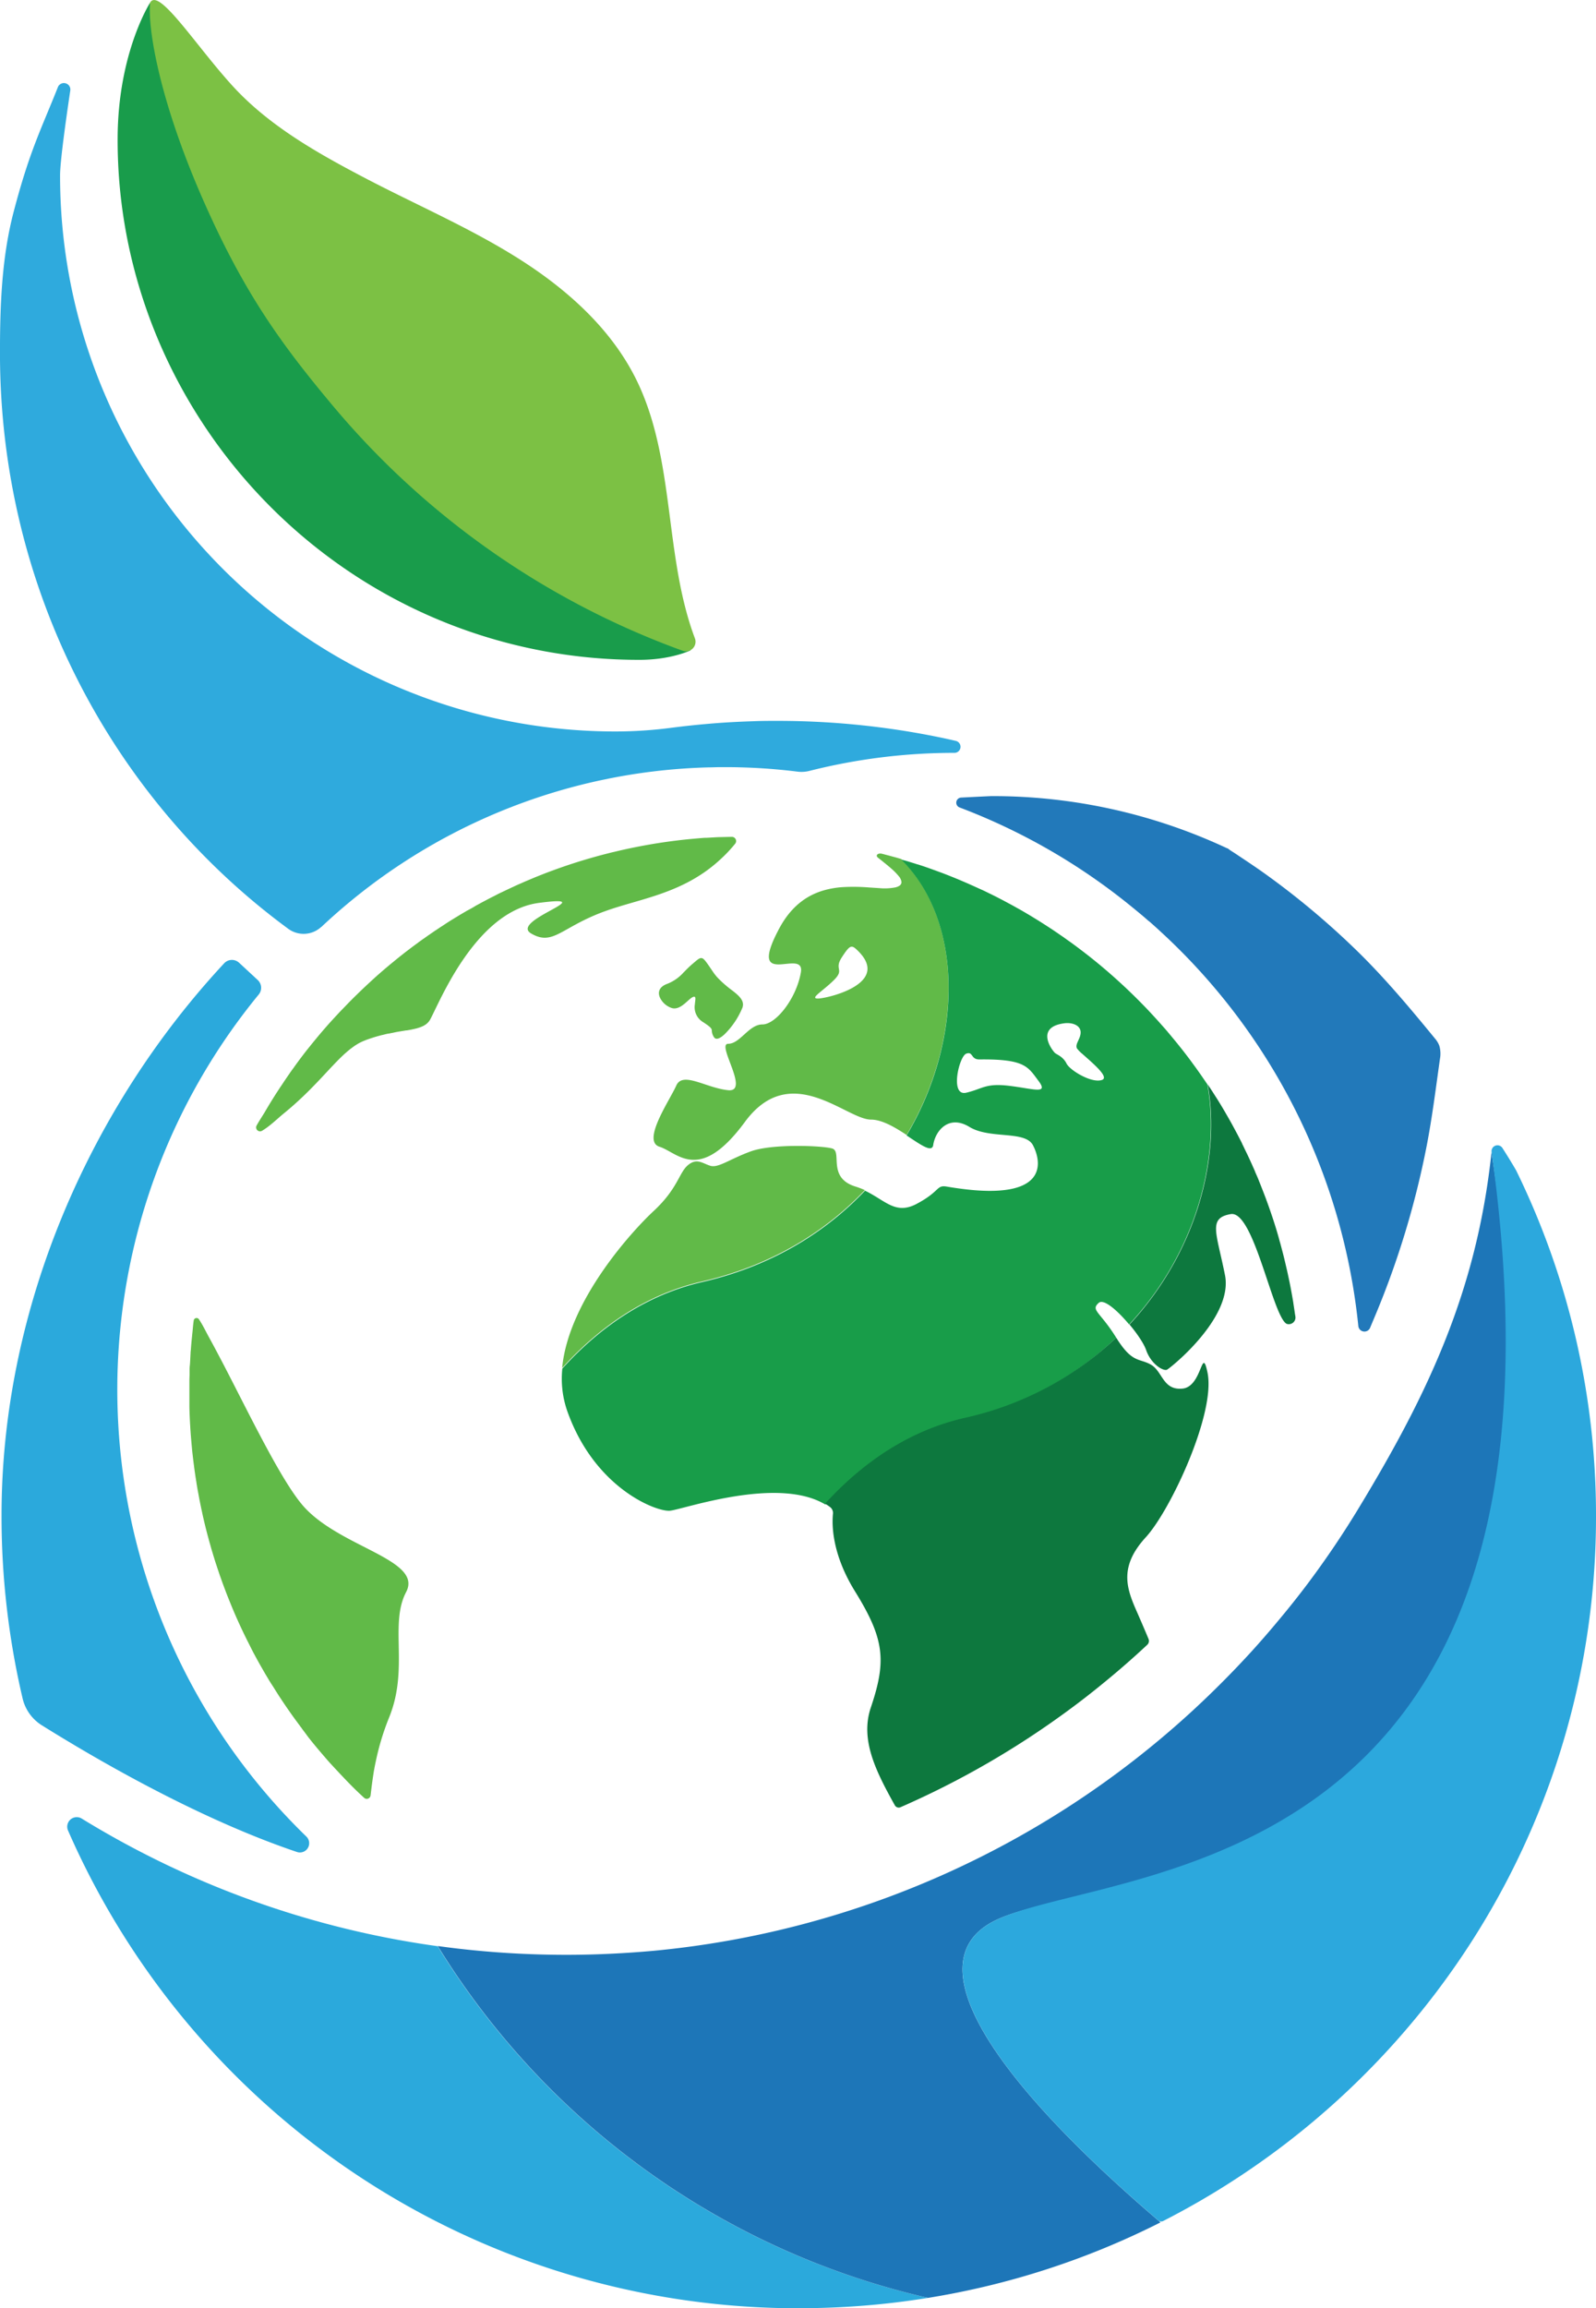 <svg xmlns="http://www.w3.org/2000/svg" viewBox="0 0 553.4 799.84"><defs><style>.cls-1{fill:#61ba48;}.cls-2{fill:#189d49;}.cls-3{fill:#0d783e;}.cls-4{fill:#2ba9dc;}.cls-5{fill:#2faadd;}.cls-6{fill:#2279ba;}.cls-7{fill:#1d76b8;}.cls-8{fill:#2ca8dd;}.cls-9{fill:#199c4b;}.cls-10{fill:#7cc144;}</style></defs><title>logo</title><g id="_Group_" data-name="&lt;Group&gt;"><path id="_Path_" data-name="&lt;Path&gt;" class="cls-1" d="M414.77,694.77c-5.88,11.18,1.07,26.47-5.93,43.53a88.71,88.71,0,0,0-4.6,15.18c-.13.61-.26,1.24-.38,1.86-.07.35-.13.71-.2,1.07s-.15.88-.22,1.33c-.39,2.5-.7,5-1,7.51a1.33,1.33,0,0,1-2.2.84c-2.33-2.1-4.55-4.31-6.71-6.58-.74-.78-1.48-1.55-2.21-2.34-.94-1-1.87-2-2.79-3s-1.65-1.87-2.46-2.81-1.56-1.82-2.34-2.75l-.07-.09q-1.24-1.48-2.44-3c-.35-.44-.69-.88-1-1.33l-1-1.33c-.25-.32-.49-.64-.72-1,0,0-.06-.06-.07-.09s-.24-.29-.35-.45-.06-.08-.08-.13c-.18-.25-.36-.48-.54-.72l-.54-.73c-.69-.94-1.39-1.89-2.07-2.86q-2.12-3-4.14-6.09c-.64-1-1.27-2-1.89-3l-1-1.54c-.32-.52-.64-1-.93-1.54-.62-1-1.24-2.07-1.84-3.12s-1.2-2.09-1.78-3.15c-.47-.86-.94-1.72-1.4-2.58-.25-.47-.49-.94-.73-1.41l-1-2q-.44-.85-.85-1.69-.74-1.5-1.45-3a2.35,2.35,0,0,1-.12-.25c-.08-.15-.14-.29-.21-.44-1.25-2.69-2.45-5.4-3.56-8.15-.29-.71-.58-1.42-.86-2.13-.38-.93-.74-1.87-1.09-2.81-.14-.35-.27-.71-.4-1.06q-.62-1.66-1.2-3.32c-.18-.47-.34-.94-.49-1.42s-.33-.94-.48-1.42l-.18-.52a1.42,1.42,0,0,1-.06-.21,3.32,3.32,0,0,1-.12-.36l-.11-.32c-.31-.92-.6-1.85-.88-2.78-.12-.36-.24-.74-.34-1.12-.26-.84-.51-1.67-.75-2.55,0-.09-.06-.19-.08-.29l-.11-.39c-.15-.53-.31-1.06-.45-1.6s-.28-1-.41-1.53c-.07-.24-.13-.47-.19-.71q-.35-1.32-.67-2.65c-.18-.72-.34-1.42-.51-2.14s-.33-1.42-.48-2.14-.27-1.25-.4-1.88-.29-1.38-.42-2.06c-.11-.51-.2-1-.29-1.49l-.28-1.51c-.08-.41-.15-.84-.24-1.25-.14-.84-.28-1.66-.41-2.49,0-.12,0-.25-.06-.36a.15.15,0,0,1,0-.07,6.56,6.56,0,0,1-.11-.69c-.12-.69-.22-1.4-.32-2.09-.13-.86-.25-1.72-.35-2.59-.16-1.19-.31-2.38-.44-3.56-.11-.89-.2-1.79-.28-2.69s-.15-1.55-.21-2.33c-.09-1-.18-2.07-.25-3.12l-.07-1-.07-1.21c-.07-1.18-.13-2.36-.18-3.55s-.08-2.15-.09-3.34c0-.31,0-.61,0-.93a.39.39,0,0,1,0-.12c0-.12,0-.25,0-.38,0-1,0-2,0-3,0-1.14,0-2.27,0-3.4,0-.87,0-1.73.07-2.69a.45.45,0,0,1,0-.18c0-.46,0-.92,0-1.36,0-.67,0-1.35.1-2,.11-1.39.16-2.79.24-4.18,0-.4.06-.79.1-1.19.07-1,.15-2,.25-3s.18-1.87.28-2.8c.16-1.45.25-3,.49-4.42a1,1,0,0,1,1.72-.36c1.36,2,2.37,4.18,3.54,6.3,1.65,3,3.36,6.24,5.15,9.66,9.45,18.2,20.39,41,27.94,49.27C392.42,679.47,420.65,683.59,414.77,694.77Z" transform="translate(-273.95 -143.08)"/><path id="_Path_2" data-name="&lt;Path&gt;" class="cls-1" d="M527.7,433.07a1.46,1.46,0,0,1,1.18,2.36,50.65,50.65,0,0,1-5.82,6.06c-12.72,11.38-27.41,13-39.47,17.4-15.09,5.49-17.85,12.15-25.49,7.65s25.29-13.53,2.75-10.59c-17.52,2.28-29,22.8-34.54,33.94-1.19,2.39-2.11,4.34-2.74,5.6q-.28.55-.49.92l-.07.13c-.08.14-.18.27-.26.39a2.5,2.5,0,0,1-.22.27l-.22.25a5,5,0,0,1-.81.68c-.11.06-.2.13-.31.2a7.34,7.34,0,0,1-.8.42l-.51.21-.53.19a5,5,0,0,1-.64.2c-.18.06-.36.11-.55.15l-.58.14-1.32.28-1.2.21-.26,0-2,.33-1.45.25L410,501c-.41.07-.85.16-1.28.26l-.2,0c-.44.09-.88.19-1.33.31s-1,.22-1.48.36c-.8.21-1.64.45-2.48.72s-1.72.56-2.61.91c-.29.12-.59.24-.87.36s-.66.31-1,.47a20.65,20.65,0,0,0-2.42,1.52l-.62.46q-.34.25-.67.53c-.29.24-.6.49-.89.75l-.72.62,0,0c-5.46,5-11.18,12.6-21.11,20.67-2.13,1.73-4.8,4.4-7.54,6a1.36,1.36,0,0,1-1.86-1.83c.91-1.64,2-3.27,2.87-4.71.35-.62.73-1.24,1.09-1.86.72-1.19,1.44-2.36,2.18-3.53.41-.66.82-1.29,1.25-1.94s.87-1.35,1.33-2c.78-1.19,1.56-2.35,2.38-3.52.52-.75,1-1.49,1.59-2.24l.25-.36c1.3-1.83,3.5-4.78,4.92-6.53.57-.7,1.13-1.42,1.71-2.11.12-.16.26-.33.4-.49q3.83-4.71,8-9.14c.65-.71,1.31-1.41,2-2.11s1.52-1.58,2.28-2.35c.12-.12.22-.24.35-.35.76-.78,1.55-1.55,2.34-2.32s1.71-1.66,2.58-2.47c1.07-1,2.14-2,3.24-3q3.23-2.91,6.6-5.66c1-.82,2-1.64,3-2.42.8-.64,1.6-1.26,2.41-1.86.27-.22.54-.42.8-.61q1.06-.81,2.15-1.59c.56-.44,1.14-.85,1.72-1.26l1.09-.76c.82-.59,1.66-1.16,2.49-1.73.47-.33.93-.65,1.4-.94.73-.49,1.46-1,2.19-1.44.35-.25.69-.46,1-.67.94-.62,1.89-1.21,2.86-1.8q.44-.28.88-.53c.88-.55,1.78-1.08,2.67-1.6.38-.22.74-.45,1.12-.65.95-.5,1.88-1,2.81-1.59.31-.19.63-.35.93-.51.75-.42,1.51-.82,2.27-1.22s1.48-.79,2.22-1.16q.42-.23.85-.42c.93-.48,1.87-1,2.81-1.41,1.12-.54,2.24-1.07,3.36-1.59s2.12-1,3.19-1.44l1.45-.65,3.14-1.32c.91-.38,1.81-.73,2.72-1.09,1.28-.51,2.58-1,3.87-1.47q5-1.84,10.15-3.41l1.6-.48q2.7-.79,5.44-1.52l2.15-.55c.66-.18,1.32-.33,2-.48,3.74-.91,7.54-1.69,11.36-2.38l1.78-.31.79-.13,2.15-.34q3.3-.49,6.66-.89,4.25-.48,8.58-.8l.66,0,3.78-.22C524.4,433.15,526.05,433.1,527.7,433.07Z" transform="translate(-273.95 -143.08)"/><path id="_Path_3" data-name="&lt;Path&gt;" class="cls-1" d="M531.39,492.24a27.92,27.92,0,0,1-6.18,9.22h0c-1.59,1.48-3,2.13-3.71,1a4.35,4.35,0,0,1-.74-2.39c-.09-.64-.46-1.16-3.19-2.91a6,6,0,0,1-2.69-6c.13-1.54.47-2.69-.25-2.69-1.56,0-4.41,4.91-7.74,3.92a7,7,0,0,1-4-3.39c-.92-1.81-.64-3.88,2.42-5a14.63,14.63,0,0,0,5.59-3.87c.94-.94,1.93-2,3.24-3.09,2.74-2.36,3.12-2.82,5-.15.56.76,1.24,1.79,2.13,3.09.21.32.45.62.68.92s.27.34.42.52l.31.35a39,39,0,0,0,4.85,4.29C530.2,488.08,532.21,489.82,531.39,492.24Z" transform="translate(-273.95 -143.08)"/><g id="_Group_2" data-name="&lt;Group&gt;"><path id="_Path_4" data-name="&lt;Path&gt;" class="cls-1" d="M573.83,555.48c-13.84,14.59-32.63,26.19-56.41,31.65-19,4.35-35.13,15.18-48.55,30,2.18-23.55,24.71-47.91,31.68-54.36,8.42-7.8,8.79-13.24,11.87-15.88s5-.74,7.79.15,6.78-2.35,14.12-5,24.42-2,28.12-1-1.79,10,7.92,13.14A29.61,29.61,0,0,1,573.83,555.48Z" transform="translate(-273.95 -143.08)"/><path id="_Compound_Path_" data-name="&lt;Compound Path&gt;" class="cls-1" d="M586.4,440.74c-.86-.26-1.72-.51-2.59-.74l-.75-.2-.49-.14-2.78-.73c-1.42-.36-2.4.57-1.44,1.33,1.6,1.27,3.22,2.55,4.6,3.76a20.45,20.45,0,0,1,2.58,2.61,3.87,3.87,0,0,1,1,2.07c0,.65-.31,1.18-1.18,1.56a5.53,5.53,0,0,1-.88.31,19.74,19.74,0,0,1-5.67.26l-3.33-.21a67.2,67.2,0,0,0-9.18-.14,30.91,30.91,0,0,0-6.52,1.08c-5.76,1.62-11.36,5.31-15.6,13.21-.16.29-.32.59-.46.87-2.08,4-3,6.68-3.14,8.44-.33,4.12,3.68,3.18,7,2.91,2.52-.2,4.61,0,4.07,3.08-1.56,9-8.62,18-13.33,18-2.53,0-4.56,1.93-6.55,3.71-1.71,1.54-3.39,3-5.33,3-4.2,0,7.73,16.86,0,16.08s-15.75-6.67-18-1.58-12.07,19.22-5.79,21.18,13.73,12.94,29.61-8.62,35.09-.79,43.72-.79c3.85,0,8.41,2.74,12.34,5.32C608.34,502.62,607.68,461.76,586.4,440.74Zm-28.69,48.35c-3.24.09,1.27-2.35,5.29-6.28s0-3.62,2.85-8,3.36-4.42,5.48-2.35C583.1,483.89,560.94,489,557.71,489.09Z" transform="translate(-273.95 -143.08)"/><path id="_Compound_Path_2" data-name="&lt;Compound Path&gt;" class="cls-2" d="M692.61,518.85l-.92-1.35c-.6-.87-1.19-1.74-1.8-2.6s-1.22-1.73-1.85-2.58l-.82-1.12q-.81-1.11-1.66-2.22l0,0c-.71-.93-1.42-1.85-2.15-2.76s-1.48-1.86-2.25-2.78-1.47-1.78-2.21-2.65l-.09-.12c-.66-.78-1.32-1.53-2-2.28l-.28-.32c-.84-.94-1.67-1.88-2.53-2.8-.71-.78-1.42-1.54-2.15-2.31-.88-.93-1.78-1.85-2.67-2.75-.58-.59-1.16-1.16-1.75-1.75-1.11-1.08-2.22-2.16-3.35-3.22-1.73-1.62-3.49-3.22-5.28-4.78-.89-.79-1.8-1.55-2.71-2.32s-1.84-1.53-2.75-2.27l0,0c-.92-.74-1.84-1.47-2.78-2.2-.73-.56-1.47-1.14-2.21-1.69-.2-.16-.41-.32-.62-.47-.81-.61-1.62-1.21-2.45-1.81l-.88-.62-.4-.28c-.68-.49-1.36-1-2.06-1.46-1.06-.74-2.13-1.46-3.2-2.18-1.85-1.22-3.72-2.42-5.6-3.58-.39-.24-.78-.48-1.16-.71-.71-.44-1.41-.86-2.13-1.27-.27-.18-.55-.33-.82-.49-.74-.44-1.49-.86-2.25-1.28s-1.62-.92-2.44-1.35l-.2-.11-1.16-.62c-.84-.46-1.67-.89-2.52-1.33s-1.76-.91-2.65-1.34l-.86-.42c-1-.48-2-1-3-1.42a0,0,0,0,1,0,0c-1.08-.49-2.18-1-3.27-1.48-.86-.39-1.71-.76-2.58-1.13l-.93-.4q-3.09-1.31-6.22-2.51l-.31-.12-3.84-1.4c-.89-.32-1.79-.64-2.69-.94l-.81-.27-.2-.06a3.51,3.51,0,0,0-.38-.12l-.25-.09-.27-.09-.12,0q-.88-.3-1.76-.56c-1.13-.36-2.27-.71-3.41-1l-.54-.15c21.28,21,21.94,61.88,1.88,95.62,4.18,2.73,7.65,5.28,8.84,4.19a1.37,1.37,0,0,0,.39-.87c.79-5.11,5.49-10.59,12.55-6.28s19.21,1.18,22,6.28c2.47,4.6,6.22,17.73-20.14,15.66h0c-2.86-.24-6.06-.64-9.66-1.25-3.78-.64-2.15,1.56-10.53,6-7.31,3.84-10.69-1.15-17.86-4.59-13.84,14.59-32.63,26.19-56.41,31.65-19,4.35-35.13,15.18-48.55,30a34,34,0,0,0,1.59,14.36c6.44,18.51,18.56,28.2,27.09,32.36,3.94,1.92,7.12,2.66,8.6,2.53,4.42-.36,37.28-12.15,53.91-2.15,13.38-14.65,29.45-25.38,48.32-29.71A111.63,111.63,0,0,0,661,606.63a.66.66,0,0,1-.06-.09c-5.59-9-8.92-9.41-6-12,1.75-1.52,6.55,2.73,10.53,7.49C688.26,577.62,697.28,545,692.61,518.85Zm-68.43.53c-8.53-1.08-9.41,1-15.2,2.35s-2.45-12.65,0-13.53,1.51,2,4.52,2c15.88-.19,16.86,2.55,20.48,7.35S632.71,520.45,624.18,519.38ZM656,517.32c-1.8.59-4.55-.24-7-1.51s-4.65-3-5.24-4.19c-1.18-2.35-3.14-3-3.93-3.6s-7.25-8.85,2.94-10.32c3-.44,5.79.68,5.88,3s-2.06,4.12-1.27,5.69a11.91,11.91,0,0,0,2,2C652.74,511.43,658.83,516.42,656,517.32Z" transform="translate(-273.95 -143.08)"/><path id="_Path_5" data-name="&lt;Path&gt;" class="cls-3" d="M667.32,699.67c.48,1.15,2.32,5.23,4.88,11.35a1.84,1.84,0,0,1-.43,2q-7.56,7.07-15.6,13.59h0q-6,4.92-12.29,9.51a302,302,0,0,1-57.66,33.19,1.54,1.54,0,0,1-2-.66c-6.6-11.84-12.09-22.74-8.31-33.9,5.49-16.24,4.71-23.75-5.49-40.22-8.17-13.2-8-23.37-7.65-26.89a2.57,2.57,0,0,0-1-2.33,19.1,19.1,0,0,0-1.74-1.17c13.38-14.65,29.45-25.38,48.32-29.71A111.63,111.63,0,0,0,661,606.63c5.54,8.92,7.89,7,12,9.32s4.12,9,11,8.31,6.59-15.25,8.64-5.56c2.94,13.95-12.75,47.65-21.38,57.06S664.18,692.22,667.32,699.67Z" transform="translate(-273.95 -143.08)"/><path id="_Path_6" data-name="&lt;Path&gt;" class="cls-3" d="M723.12,599.3a2.31,2.31,0,0,1-3,2.53h0c-1-.44-2.16-2.58-3.39-5.65-4-10-8.87-29.84-14.49-32.19a2.76,2.76,0,0,0-1.53-.2c-8,1.36-4.91,6.47-2,21.18s-18.93,32.15-20.11,32.74-5.49-1.76-7.26-6.86c-.72-2.07-3-5.55-5.74-8.79,22.76-24.45,31.79-57,27.12-83.21l.22.34s0,0,0,0c.4.6.8,1.2,1.19,1.8.51.79,1,1.58,1.51,2.36.06.09.12.2.19.29q1.84,2.93,3.56,5.94c.62,1.07,1.24,2.16,1.84,3.26s1.16,2.15,1.74,3.24,1.11,2.13,1.65,3.2a.29.29,0,0,0,0,.08c.52,1,1,2.09,1.54,3.15.41.86.82,1.73,1.22,2.6.18.38.34.76.52,1.14.41.92.82,1.84,1.22,2.75,0,0,0,0,0,.07.48,1.11,1,2.21,1.41,3.33l.22.54q1.2,3,2.33,6c0,.07,0,.15.08.24q1.25,3.41,2.38,6.87c.38,1.16.74,2.32,1.09,3.48s.69,2.34,1,3.52c0,.07,0,.15.07.24.31,1.09.6,2.2.89,3.31.24.88.46,1.78.68,2.67l.21.89c.29,1.19.56,2.39.84,3.59,0,.13.06.27.09.4.08.38.16.76.24,1.14.15.69.29,1.38.44,2.07.48,2.39.92,4.8,1.32,7.21a.26.26,0,0,0,0,.09c.19,1.22.38,2.46.55,3.68Z" transform="translate(-273.95 -143.08)"/></g><path id="_Path_7" data-name="&lt;Path&gt;" class="cls-4" d="M376.93,784.84c-30-10.11-62.65-27.79-88.5-43.92a15.05,15.05,0,0,1-6.66-9.37,276.72,276.72,0,0,1-7.29-63.31c0-72.69,31.2-141.95,77.21-191.37a3.66,3.66,0,0,1,5.17-.17l6.48,6a3.66,3.66,0,0,1,.32,5A215.7,215.7,0,0,0,380.2,779.51,3.21,3.21,0,0,1,376.93,784.84Z" transform="translate(-273.95 -143.08)"/><path id="_Compound_Path_3" data-name="&lt;Compound Path&gt;" class="cls-5" d="M597.67,398.16c-.57-.13-1.16-.23-1.74-.34a279.11,279.11,0,0,0-52.47-4.94c-2.84,0-5.67,0-8.49.13-5.22.16-10.4.45-15.55.9q-6.29.54-12.49,1.34a150.08,150.08,0,0,1-19.3,1.3h-.14A192.53,192.53,0,0,1,294.78,203.84c0-4.53,1.82-17.81,3.53-29.34a2.24,2.24,0,0,0-4.31-1.16c-5.95,14.94-9.76,22-15.28,43-4.19,15.92-4.78,32.61-4.78,49.08,0,82.31,39.45,155.11,100,199.54a9,9,0,0,0,11.37-.65l.05,0A203.71,203.71,0,0,1,519.38,409c1.37,0,2.76-.08,4.15-.08.57,0,1.11,0,1.68,0,1.78,0,3.55,0,5.25.06,6.63.16,13.34.66,20,1.49a11.29,11.29,0,0,0,4.17-.26,204.75,204.75,0,0,1,50.31-6.25h0a2.1,2.1,0,0,0,.46-4.14Q601.55,398.92,597.67,398.16Z" transform="translate(-273.95 -143.08)"/><path id="_Path_8" data-name="&lt;Path&gt;" class="cls-6" d="M773.1,505.73a10,10,0,0,1,.15,4.23c-1.43,10.08-2.67,20.19-4.61,30.19A301.47,301.47,0,0,1,751,598.47q-1,2.39-2,4.77a2.13,2.13,0,0,1-4.06-.65,215.16,215.16,0,0,0-68.7-136.81c-1.29-1.2-2.6-2.37-3.92-3.52,0,0,0,0-.06,0q-1.5-1.33-3.05-2.62c-.84-.69-1.68-1.39-2.52-2.07a214.43,214.43,0,0,0-60-34.68,1.77,1.77,0,0,1,.52-3.43c4.91-.25,10.14-.51,10.65-.51A191.64,191.64,0,0,1,699.38,437l0,0c.32,0,1,.66,1.33.84l1.56,1,3,2q3,2,5.88,4,5.82,4.11,11.42,8.52A277,277,0,0,1,744,472.1c9.89,9.59,18.74,20.15,27.46,30.79a8.5,8.5,0,0,1,1.53,2.47Q773.05,505.55,773.1,505.73Z" transform="translate(-273.95 -143.08)"/><path id="_Path_9" data-name="&lt;Path&gt;" class="cls-4" d="M595.74,939.35a277.81,277.81,0,0,1-44.59,3.57c-1.23,0-2.47,0-3.7,0h-.37a276.25,276.25,0,0,1-249.53-165.5,3.3,3.3,0,0,1,4.76-4.15,319.36,319.36,0,0,0,123.39,44.21A270.39,270.39,0,0,0,595.74,939.35Z" transform="translate(-273.95 -143.08)"/><path id="_Path_10" data-name="&lt;Path&gt;" class="cls-7" d="M676.34,913.19a275.64,275.64,0,0,1-80.6,26.16,270.39,270.39,0,0,1-170-121.93c4.1.57,8.24,1.07,12.39,1.47q15.82,1.57,32.07,1.58h0q8.07,0,16.05-.4h0c4.81-.23,9.62-.57,14.39-1a320.62,320.62,0,0,0,186.21-82.63q11-10.08,21.12-21.16,4.84-5.33,9.43-10.87,5.16-6.15,10-12.58c6.4-8.54,12.4-17.42,17.94-26.6,23.8-39.29,40.73-75,45.78-122.92C832,807.11,659,788.89,619,808.58,590.83,822.4,617.3,862.79,676.34,913.19Z" transform="translate(-273.95 -143.08)"/><path id="_Path_11" data-name="&lt;Path&gt;" class="cls-8" d="M827.35,668.52a272.16,272.16,0,0,1-54.58,163.82,2.21,2.21,0,0,0-.27.37,276.93,276.93,0,0,1-95.23,80,1.55,1.55,0,0,1-1.71-.21C617.07,862.43,591,822.34,619,808.58c39.57-19.46,207.65-10.82,172.15-266.29a2.05,2.05,0,0,1,3.76-1.39l0,0c1.56,2.43,3.07,4.87,4.53,7.37q.25.42.46.87A271.53,271.53,0,0,1,827.35,668.52Z" transform="translate(-273.95 -143.08)"/><path id="_Path_12" data-name="&lt;Path&gt;" class="cls-4" d="M248.65,668.24" transform="translate(-273.95 -143.08)"/><path id="_Path_13" data-name="&lt;Path&gt;" class="cls-9" d="M326,144c4,30.73,7.85,43.61,21.13,73.33.42,1,.86,1.92,1.31,2.87q3.19,6.88,6.73,13.53,2.63,5,5.44,9.75c1.24,2.14,2.51,4.25,3.81,6.35.56.91,1.09,1.84,1.69,2.72,37.53,55,147.24,115.63,147.35,115.86,0,0-6.68,3.32-17.79,3.32a180.25,180.25,0,0,1-63.22-11.35C362,334.1,314.36,265.94,314.74,190.77,314.88,161.27,326,144,326,144Z" transform="translate(-273.95 -143.08)"/><path id="_Path_14" data-name="&lt;Path&gt;" class="cls-10" d="M344.34,212.27c14.35,32.64,27.48,50.54,45.7,72.22a284.75,284.75,0,0,0,120.64,84.1,3.33,3.33,0,0,0,4.21-4.35c-10.75-28.57-6.71-62.08-20.33-89.65-8.8-17.8-24.28-31.51-41.09-42.08s-35.15-18.43-52.75-27.63c-16.5-8.63-33.16-18-45.78-31.65C342.13,159.33,329,138.5,326,144,325.15,153,329.16,177.72,344.34,212.27Z" transform="translate(-273.95 -143.08)"/></g></svg>